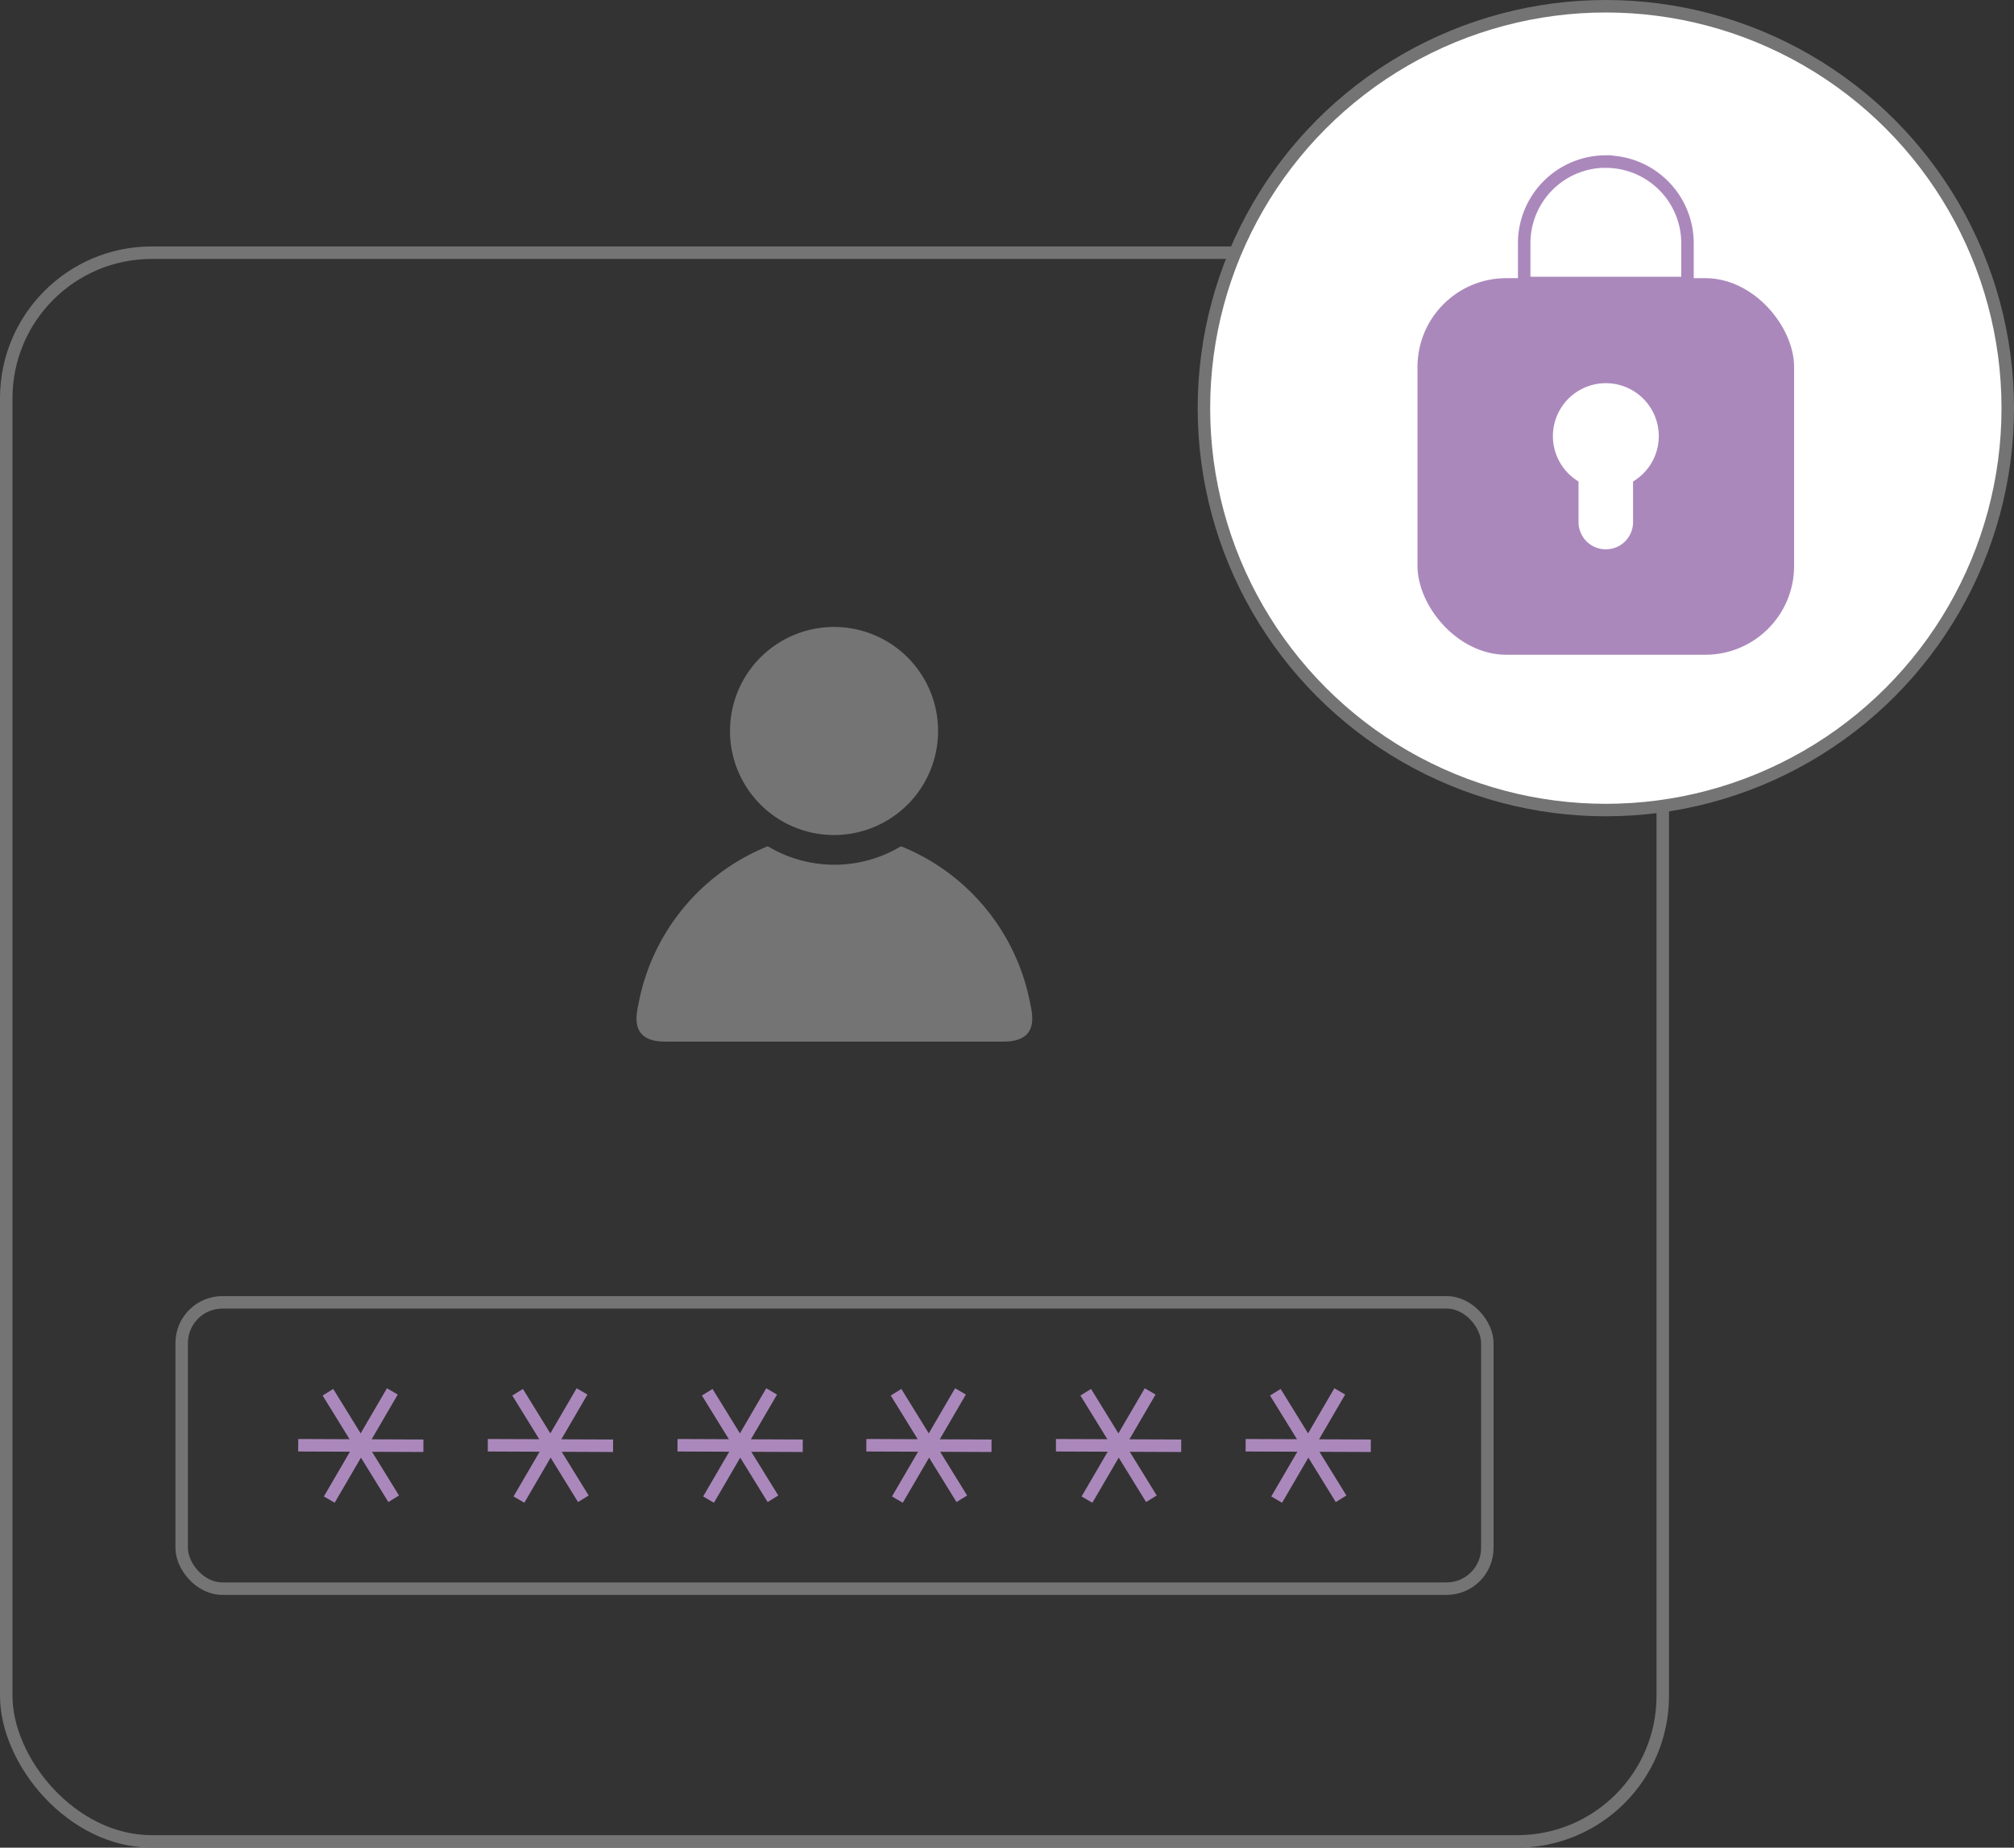 <svg xmlns="http://www.w3.org/2000/svg" viewBox="0 0 241.98 222"><rect x="0" y="0" width="241.98" height="222" fill="#333333" stroke="none"/><defs><style>.cls-1,.cls-3,.cls-4{fill:none;}.cls-1,.cls-3,.cls-5{stroke:#747474;}.cls-1,.cls-4,.cls-5{stroke-miterlimit:10;}.cls-1,.cls-3,.cls-4,.cls-5{stroke-width:1.5px;}.cls-2{fill:#747474;}.cls-3{stroke-linecap:round;stroke-linejoin:round;}.cls-4{stroke:#ab88bc;}.cls-5,.cls-7{fill:#fff;}.cls-6{fill:#ab88bc;}</style></defs><g id="Layer_2" data-name="Layer 2"><g id="Layer_1-2" data-name="Layer 1"><rect class="cls-1" x="0.75" y="30.36" width="199.03" height="190.89" rx="17.49"/><path class="cls-2" d="M123.76,120.49a25.48,25.48,0,0,0-15.51-18.81,15.53,15.53,0,0,1-16,0,25.48,25.48,0,0,0-15.51,18.81c-.29,1.41-1.13,4.66,3.16,4.66h40.68C124.89,125.15,124.05,121.9,123.76,120.49Zm-23.55-20.16a12.5,12.5,0,1,0-12.5-12.49A12.5,12.5,0,0,0,100.21,100.33Z"/><rect class="cls-3" x="21.83" y="156.48" width="156.87" height="34.4" rx="4.89"/><line class="cls-4" x1="39.56" y1="180.18" x2="47.14" y2="167.18"/><line class="cls-4" x1="50.87" y1="173.71" x2="35.83" y2="173.65"/><line class="cls-4" x1="47.3" y1="180.08" x2="39.4" y2="167.28"/><line class="cls-4" x1="62.35" y1="180.18" x2="69.93" y2="167.18"/><line class="cls-4" x1="73.66" y1="173.71" x2="58.61" y2="173.65"/><line class="cls-4" x1="70.09" y1="180.08" x2="62.19" y2="167.28"/><line class="cls-4" x1="85.13" y1="180.18" x2="92.71" y2="167.18"/><line class="cls-4" x1="96.45" y1="173.71" x2="81.4" y2="173.65"/><line class="cls-4" x1="92.87" y1="180.08" x2="84.97" y2="167.28"/><line class="cls-4" x1="107.82" y1="180.18" x2="115.4" y2="167.18"/><line class="cls-4" x1="119.13" y1="173.71" x2="104.09" y2="173.65"/><line class="cls-4" x1="115.56" y1="180.08" x2="107.66" y2="167.28"/><line class="cls-4" x1="130.6" y1="180.18" x2="138.19" y2="167.18"/><line class="cls-4" x1="141.92" y1="173.71" x2="126.87" y2="173.65"/><line class="cls-4" x1="138.34" y1="180.08" x2="130.45" y2="167.28"/><line class="cls-4" x1="153.39" y1="180.18" x2="160.97" y2="167.18"/><line class="cls-4" x1="164.7" y1="173.71" x2="149.66" y2="173.65"/><line class="cls-4" x1="161.13" y1="180.08" x2="153.23" y2="167.28"/><circle class="cls-5" cx="192.94" cy="49.04" r="48.29"/><rect class="cls-6" x="170.31" y="33.42" width="45.25" height="45.25" rx="10.67"/><path class="cls-7" d="M199.3,52.41a6.36,6.36,0,1,0-9.64,5.44v4.92A3.27,3.27,0,0,0,192.94,66h0a3.26,3.26,0,0,0,3.27-3.27V57.85A6.34,6.34,0,0,0,199.3,52.41Z"/><path class="cls-4" d="M192.94,19.42h0a9.81,9.81,0,0,1,9.81,9.81V34a0,0,0,0,1,0,0H183.13a0,0,0,0,1,0,0V29.22a9.81,9.81,0,0,1,9.81-9.81Z"/></g></g></svg>